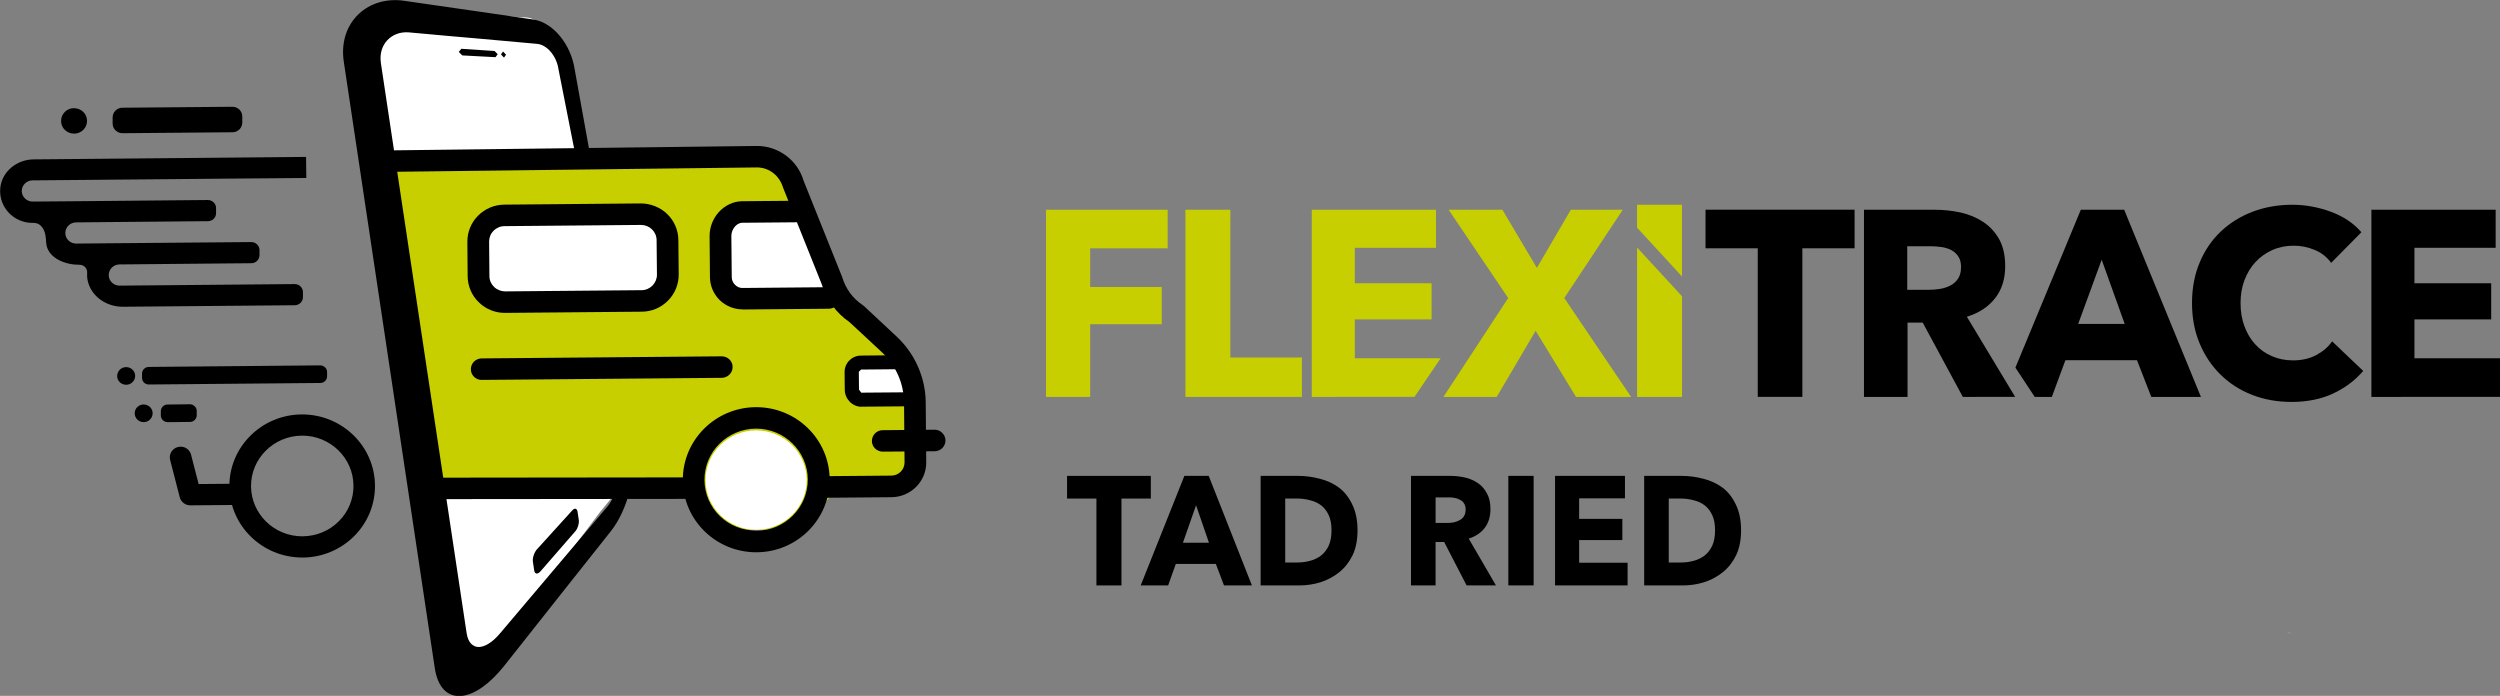 <?xml version="1.0" encoding="UTF-8" standalone="no"?>
<!-- Created with Inkscape (http://www.inkscape.org/) -->

<svg
   width="205.243mm"
   height="57.127mm"
   viewBox="0 0 205.243 57.127"
   version="1.1"
   id="svg159445"
   inkscape:version="1.1 (c68e22c387, 2021-05-23)"
   sodipodi:docname="FlexiTrace Ried.svg"
   xmlns:inkscape="http://www.inkscape.org/namespaces/inkscape"
   xmlns:sodipodi="http://sodipodi.sourceforge.net/DTD/sodipodi-0.dtd"
   xmlns="http://www.w3.org/2000/svg"
   xmlns:svg="http://www.w3.org/2000/svg">
  <rect x="0" y="0" width="205.243" height="57.127" fill="#808080" stroke="none"/>
  <sodipodi:namedview
     id="namedview159447"
     pagecolor="#ffffff"
     bordercolor="#666666"
     borderopacity="1.0"
     inkscape:pageshadow="2"
     inkscape:pageopacity="0.0"
     inkscape:pagecheckerboard="0"
     inkscape:document-units="mm"
     showgrid="false"
     inkscape:zoom="0.76078844"
     inkscape:cx="304.9468"
     inkscape:cy="200.44994"
     inkscape:window-width="1920"
     inkscape:window-height="991"
     inkscape:window-x="-9"
     inkscape:window-y="1341"
     inkscape:window-maximized="1"
     inkscape:current-layer="layer1" />
  <defs
     id="defs159442">
    <clipPath
       id="clip2100">
      <path
         d="m 1993,1921 h 518 v 270.18 h -518 z m 0,0"
         id="path52586" />
    </clipPath>
  </defs>
  <g
     inkscape:label="Calque 1"
     inkscape:groupmode="layer"
     id="layer1"
     transform="translate(-2.522,-110.681)">
    <g
       id="g160287"
       transform="matrix(3.552,0,0,3.552,-163.307,-90.981)">
      <path
         style="fill:#fae1cc;fill-opacity:1;fill-rule:nonzero;stroke:none;stroke-width:0.353"
         d="m 99.659,71.406 h -0.109 c 0.012,-0.004 0.026,-0.004 0.039,-0.004 h 0.012 z m 0,0"
         id="path76439" />
      <path
         style="fill:#000000;fill-opacity:1;fill-rule:nonzero;stroke:none;stroke-width:0.353"
         d="m 48.394,59.274 c -0.165,0 -0.298,0.135 -0.296,0.298 0,0.163 0.136,0.292 0.302,0.291 0.165,0 0.299,-0.134 0.298,-0.296 0,-0.163 -0.138,-0.294 -0.303,-0.292"
         id="path76451" />
      <path
         style="fill:#000000;fill-opacity:1;fill-rule:nonzero;stroke:none;stroke-width:0.353"
         d="m 49.601,65.259 c -0.114,0 -0.207,0.094 -0.207,0.207 0,0.112 0.095,0.203 0.209,0.201 0.114,0 0.207,-0.092 0.207,-0.205 0,-0.113 -0.095,-0.203 -0.209,-0.203"
         id="path76453" />
      <path
         style="fill:#000000;fill-opacity:1;fill-rule:nonzero;stroke:none;stroke-width:0.353"
         d="m 51.084,68.454 c -0.114,0 -0.214,-0.076 -0.243,-0.185 l -0.223,-0.865 c -0.033,-0.131 0.047,-0.265 0.181,-0.298 0.134,-0.035 0.27,0.046 0.303,0.178 l 0.175,0.678 0.932,-0.008 h 0.004 c 0.136,0 0.248,0.109 0.249,0.243 0,0.136 -0.11,0.247 -0.248,0.248 l -1.127,0.009 z m 0,0"
         id="path76455" />
      <path
         style="fill:#000000;fill-opacity:1;fill-rule:nonzero;stroke:none;stroke-width:0.353"
         d="m 53.671,69.66 c -0.922,0 -1.674,-0.732 -1.683,-1.64 -0.008,-0.911 0.74,-1.659 1.667,-1.667 h 0.015 c 0.922,0 1.674,0.732 1.683,1.639 0.004,0.442 -0.167,0.859 -0.481,1.174 -0.316,0.314 -0.737,0.491 -1.186,0.495 h -0.015 m 0,-2.818 h -0.009 c -0.653,0.006 -1.18,0.533 -1.174,1.174 0.006,0.638 0.536,1.153 1.184,1.153 h 0.011 c 0.316,-0.004 0.612,-0.125 0.834,-0.347 0.222,-0.222 0.342,-0.515 0.339,-0.827 -0.006,-0.638 -0.536,-1.153 -1.184,-1.153"
         id="path76457" />
      <path
         style="fill:#000000;fill-opacity:1;fill-rule:nonzero;stroke:none;stroke-width:0.353"
         d="m 53.76,60.401 -1.848,0.017 -1.556,0.014 -2.894,0.026 c -0.39,0.004 -0.736,0.285 -0.77,0.667 -0.039,0.438 0.314,0.805 0.751,0.801 0.193,-0.009 0.287,0.16 0.302,0.35 0.006,0.059 0.006,0.121 0.017,0.172 0.069,0.306 0.444,0.449 0.763,0.446 0.105,0 0.183,0.087 0.176,0.189 -0.008,0.095 0.006,0.194 0.05,0.299 0.128,0.303 0.447,0.485 0.78,0.482 L 53.499,63.829 c 0.105,0 0.189,-0.085 0.189,-0.187 v -0.117 c 0,-0.103 -0.087,-0.186 -0.192,-0.185 l -4.046,0.036 c -0.138,0 -0.249,-0.107 -0.251,-0.243 0,-0.135 0.109,-0.245 0.247,-0.247 l 2.243,-0.021 0.806,-0.007 c 0.105,0 0.189,-0.084 0.189,-0.187 v -0.117 c 0,-0.103 -0.087,-0.186 -0.192,-0.185 l -0.806,0.007 -2.243,0.019 -0.996,0.009 c -0.138,0 -0.251,-0.107 -0.251,-0.243 0,-0.135 0.109,-0.245 0.247,-0.247 l 3.05,-0.028 c 0.105,0 0.189,-0.084 0.187,-0.187 v -0.117 c 0,-0.102 -0.087,-0.186 -0.192,-0.185 l -3.05,0.028 -0.998,0.008 c -0.136,0 -0.249,-0.107 -0.251,-0.243 0,-0.135 0.11,-0.245 0.247,-0.247 l 2.928,-0.026 1.554,-0.014 1.848,-0.015"
         id="path76459" />
      <path
         style="fill:#000000;fill-opacity:1;fill-rule:nonzero;stroke:none;stroke-width:0.353"
         d="m 52.056,59.242 -2.541,0.022 c -0.125,0 -0.226,0.102 -0.226,0.226 v 0.141 c 0,0.124 0.105,0.223 0.231,0.222 l 2.54,-0.022 c 0.125,0 0.227,-0.102 0.226,-0.226 v -0.141 c 0,-0.124 -0.105,-0.223 -0.23,-0.222"
         id="path76461" />
      <path
         style="fill:#000000;fill-opacity:1;fill-rule:nonzero;stroke:none;stroke-width:0.353"
         d="m 54.088,65.219 -3.962,0.036 c -0.088,0 -0.157,0.07 -0.157,0.156 v 0.096 c 0,0.087 0.072,0.156 0.158,0.154 l 3.963,-0.035 c 0.087,0 0.157,-0.07 0.156,-0.157 v -0.096 c 0,-0.085 -0.073,-0.154 -0.16,-0.154"
         id="path76463" />
      <path
         style="fill:#000000;fill-opacity:1;fill-rule:nonzero;stroke:none;stroke-width:0.353"
         d="m 50.563,66.532 0.514,-0.006 c 0.087,0 0.157,-0.07 0.156,-0.156 v -0.098 c 0,-0.085 -0.073,-0.154 -0.16,-0.154 l -0.513,0.006 c -0.088,0 -0.157,0.07 -0.157,0.157 v 0.096 c 0,0.085 0.072,0.154 0.159,0.154"
         id="path76465" />
      <path
         style="fill:#000000;fill-opacity:1;fill-rule:nonzero;stroke:none;stroke-width:0.353"
         d="m 50.005,66.123 c -0.114,0 -0.207,0.092 -0.205,0.205 0,0.113 0.094,0.204 0.209,0.203 0.114,0 0.205,-0.094 0.205,-0.205 0,-0.113 -0.095,-0.204 -0.209,-0.203"
         id="path76467" />
      <path
         style="fill:#ffffff;fill-opacity:1;fill-rule:nonzero;stroke:none;stroke-width:0.353"
         d="m 60.168,60.249 c 0,-0.172 -0.587,-2.664 -0.587,-2.664 0,0 -0.493,-0.408 -0.743,-0.408 -0.249,0 -2.057,-0.164 -2.326,-0.164 h -1.082 l -0.407,0.777 v 1.061 L 57.218,72.04 h 0.379 c 0.324,0 0.743,-0.489 0.743,-0.489 l 2.212,-2.939 0.448,-0.546 -0.448,-5.416 z m 0,0"
         id="path76469" />
      <path
         style="fill:#ffffff;fill-opacity:1;fill-rule:nonzero;stroke:none;stroke-width:0.353"
         d="m 55.556,60.572 4.374,-0.077 1.069,7.565 h -4.716 z m 0,0"
         id="path76471" />
      <path
         style="fill:#c7cf00;fill-opacity:1;fill-rule:nonzero;stroke:none;stroke-width:0.353"
         d="m 55.556,60.572 9.033,-0.077 0.441,0.358 1.178,3.073 1.48,0.992 0.201,1.257 v 1.039 l -0.201,0.721 -1.597,0.125 -0.232,0.219 -0.746,0.74 h -2.027 l -0.622,-0.959 h -5.829 z m 0,0"
         id="path76473" />
      <path
         style="fill:#000000;fill-opacity:1;fill-rule:nonzero;stroke:none;stroke-width:0.353"
         d="m 56.534,68.311 c -0.139,0 -0.251,-0.112 -0.251,-0.248 0,-0.136 0.112,-0.248 0.251,-0.248 l 6.175,-0.007 c 0.139,0 0.251,0.112 0.252,0.249 0,0.136 -0.113,0.248 -0.252,0.248 z m 0,0"
         id="path76475" />
      <path
         style="fill:#000000;fill-opacity:1;fill-rule:nonzero;stroke:none;stroke-width:0.353"
         d="m 67.09,67.213 c -0.138,0 -0.251,-0.109 -0.252,-0.245 0,-0.138 0.112,-0.251 0.249,-0.251 l 1.198,-0.011 c 0.131,-0.004 0.254,0.11 0.254,0.247 0,0.138 -0.11,0.249 -0.248,0.251 l -1.199,0.009 z m 0,0"
         id="path76477" />
      <path
         style="fill:#000000;fill-opacity:1;fill-rule:nonzero;stroke:none;stroke-width:0.353"
         d="m 57.82,65.556 c -0.138,0 -0.251,-0.11 -0.251,-0.247 0,-0.138 0.11,-0.249 0.248,-0.251 l 5.547,-0.048 h 0.004 c 0.138,0 0.251,0.109 0.251,0.245 0,0.138 -0.11,0.249 -0.249,0.252 l -5.545,0.048 z m 0,0"
         id="path76479" />
      <path
         style="fill:#000000;fill-opacity:1;fill-rule:nonzero;stroke:none;stroke-width:0.353"
         d="m 56.03,56.793 c 0.613,0.088 1.173,0.168 1.683,0.243 0.469,0.068 0.9,0.13 1.298,0.189 0.233,0.033 0.455,0.183 0.626,0.394 0.165,0.204 0.288,0.47 0.331,0.755 l 0.371,2.053 -0.339,0.004 -0.408,-2.068 c -0.022,-0.147 -0.088,-0.285 -0.176,-0.389 -0.088,-0.105 -0.201,-0.176 -0.318,-0.186 -0.395,-0.036 -0.823,-0.073 -1.287,-0.116 -0.506,-0.044 -1.061,-0.092 -1.67,-0.149 -0.201,-0.018 -0.379,0.051 -0.5,0.178 -0.123,0.128 -0.183,0.316 -0.152,0.528 0.328,2.187 0.657,4.381 0.988,6.573 0.331,2.198 0.661,4.4 0.994,6.605 0.032,0.215 0.139,0.32 0.281,0.322 0.141,-0.004 0.313,-0.106 0.484,-0.307 0.513,-0.605 0.978,-1.156 1.404,-1.659 0.39,-0.46 0.75,-0.886 1.082,-1.277 0.098,-0.117 0.175,-0.283 0.222,-0.455 0.047,-0.171 -0.007,-0.025 -0.029,-0.172 h 0.391 c 0.018,0.256 0,0 -0.07,0.278 -0.088,0.336 -0.236,0.668 -0.429,0.912 -0.329,0.415 -0.685,0.864 -1.071,1.35 -0.422,0.533 -0.883,1.115 -1.39,1.757 -0.343,0.433 -0.701,0.678 -0.998,0.704 -0.311,0.026 -0.543,-0.186 -0.613,-0.644 -0.351,-2.345 -0.703,-4.688 -1.054,-7.025 -0.35,-2.332 -0.7,-4.665 -1.049,-6.991 -0.068,-0.453 0.072,-0.845 0.347,-1.104 0.262,-0.245 0.637,-0.364 1.053,-0.303 m 1.316,1.109 c 0.267,0.017 0.524,0.035 0.769,0.051 l 0.072,0.074 -0.05,0.069 c -0.245,-0.014 -0.5,-0.028 -0.768,-0.041 l -0.081,-0.08 0.058,-0.073 m 0.965,0.063 0.069,0.073 -0.047,0.068 -0.07,-0.074 0.048,-0.066 m 0.788,11.5 c 0.285,-0.316 0.557,-0.613 0.813,-0.896 0.054,-0.061 0.109,-0.047 0.121,0.033 l 0.029,0.193 c 0.011,0.077 -0.023,0.193 -0.079,0.256 -0.254,0.291 -0.522,0.599 -0.806,0.927 -0.066,0.076 -0.132,0.068 -0.146,-0.021 l -0.03,-0.2 c -0.014,-0.088 0.032,-0.219 0.098,-0.294"
         id="path76481" />
      <path
         style="fill:#ffffff;fill-opacity:1;fill-rule:nonzero;stroke:none;stroke-width:0.353"
         d="m 64.163,69.019 c 0.645,0 1.169,-0.514 1.169,-1.148 0,-0.634 -0.524,-1.149 -1.169,-1.149 -0.646,0 -1.17,0.515 -1.17,1.149 0,0.634 0.524,1.148 1.17,1.148"
         id="path76483" />
      <path
         style="fill:#000000;fill-opacity:1;fill-rule:nonzero;stroke:none;stroke-width:0.353"
         d="m 64.163,66.681 h -0.011 c -0.659,0.007 -1.189,0.54 -1.184,1.191 0.004,0.316 0.13,0.61 0.357,0.831 0.229,0.222 0.526,0.331 0.848,0.339 0.659,-0.006 1.189,-0.54 1.184,-1.191 -0.006,-0.646 -0.54,-1.17 -1.193,-1.17 m 0,2.858 c -0.446,0 -0.868,-0.171 -1.189,-0.481 -0.322,-0.314 -0.503,-0.733 -0.507,-1.181 -0.008,-0.925 0.747,-1.684 1.683,-1.692 h 0.015 c 0.929,0 1.688,0.741 1.696,1.662 0.008,0.925 -0.746,1.684 -1.681,1.692 z m 0,0"
         id="path76485" />
      <path
         style="fill:#ffffff;fill-opacity:1;fill-rule:nonzero;stroke:none;stroke-width:0.353"
         d="m 57.823,63.675 h 4.149 v -1.881 h -4.149 z m 0,0"
         id="path76487" />
      <path
         style="fill:#ffffff;fill-opacity:1;fill-rule:nonzero;stroke:none;stroke-width:0.353"
         d="m 63.539,61.794 v 1.881 h 2.321 l -0.746,-1.855 z m 0,0"
         id="path76489" />
      <path
         style="fill:#ffffff;fill-opacity:1;fill-rule:nonzero;stroke:none;stroke-width:0.353"
         d="m 66.419,65.177 v 0.85 h 1.269 l -0.311,-0.85 z m 0,0"
         id="path76491" />
      <path
         style="fill:#000000;fill-opacity:1;fill-rule:nonzero;stroke:none;stroke-width:0.353"
         d="m 63.852,63.925 c -0.2,0 -0.387,-0.076 -0.531,-0.214 -0.143,-0.141 -0.223,-0.328 -0.226,-0.528 l -0.008,-0.956 c 0,-0.196 0.073,-0.393 0.207,-0.544 0.143,-0.161 0.34,-0.255 0.543,-0.258 l 1.244,-0.011 c 0.147,0.014 0.254,0.11 0.255,0.247 0,0.138 -0.11,0.249 -0.249,0.251 l -1.244,0.011 c -0.081,0 -0.141,0.055 -0.17,0.087 -0.052,0.061 -0.083,0.139 -0.083,0.212 l 0.009,0.958 c 0,0.066 0.028,0.13 0.077,0.178 0.048,0.047 0.109,0.076 0.179,0.072 l 1.982,-0.018 h 0.004 c 0.138,0 0.251,0.11 0.252,0.247 0,0.136 -0.11,0.249 -0.249,0.251 l -1.982,0.017 z m 0,0"
         id="path76493" />
      <path
         style="fill:#000000;fill-opacity:1;fill-rule:nonzero;stroke:none;stroke-width:0.353"
         d="m 61.504,61.973 h -0.004 l -3.154,0.028 c -0.095,0 -0.185,0.039 -0.252,0.107 -0.068,0.068 -0.103,0.156 -0.103,0.249 l 0.007,0.801 c 0,0.095 0.04,0.183 0.109,0.249 0.068,0.066 0.165,0.102 0.254,0.102 l 3.154,-0.028 c 0.095,0 0.185,-0.039 0.252,-0.107 0.066,-0.068 0.103,-0.156 0.103,-0.249 l -0.008,-0.801 c 0,-0.094 -0.039,-0.183 -0.107,-0.249 C 61.686,62.009 61.597,61.973 61.503,61.973 m -3.147,2.033 c -0.226,0 -0.44,-0.085 -0.602,-0.244 -0.165,-0.158 -0.256,-0.372 -0.259,-0.599 l -0.007,-0.799 c 0,-0.227 0.085,-0.442 0.247,-0.604 0.163,-0.164 0.378,-0.254 0.608,-0.256 l 3.154,-0.028 c 0.216,0 0.447,0.085 0.61,0.245 0.165,0.16 0.256,0.372 0.258,0.599 l 0.008,0.799 c 0,0.227 -0.087,0.442 -0.248,0.604 -0.161,0.163 -0.376,0.254 -0.606,0.255 l -3.154,0.028 z m 0,0"
         id="path76495" />
      <path
         style="fill:#000000;fill-opacity:1;fill-rule:nonzero;stroke:none;stroke-width:0.353"
         d="m 66.593,66.175 c -0.205,0 -0.38,-0.178 -0.382,-0.391 l -0.004,-0.412 c 0,-0.101 0.039,-0.196 0.11,-0.266 0.072,-0.073 0.167,-0.113 0.269,-0.113 l 0.85,-0.009 c 0.083,-0.014 0.165,0.072 0.165,0.161 0,0.088 -0.072,0.163 -0.163,0.163 l -0.85,0.008 -0.052,0.052 0.004,0.412 0.052,0.07 1.131,-0.009 v 0 c 0.09,0 0.164,0.072 0.164,0.161 0,0.09 -0.072,0.163 -0.163,0.163 l -1.131,0.009 z m 0,0"
         id="path76497" />
      <path
         style="fill:#000000;fill-opacity:1;fill-rule:nonzero;stroke:none;stroke-width:0.353"
         d="m 65.639,68.279 c -0.139,0 -0.251,-0.11 -0.252,-0.247 0,-0.136 0.11,-0.249 0.249,-0.251 l 1.652,-0.014 c 0.17,0 0.306,-0.139 0.305,-0.306 l -0.012,-1.384 c -0.004,-0.44 -0.192,-0.864 -0.514,-1.164 L 66.324,64.222 C 66.013,64.009 65.784,63.696 65.676,63.336 l -0.893,-2.23 c -0.084,-0.281 -0.328,-0.462 -0.601,-0.462 h -0.006 l -8.726,0.105 c -0.145,-0.006 -0.254,-0.107 -0.255,-0.245 0,-0.136 0.109,-0.249 0.248,-0.251 l 8.727,-0.105 c 0.497,-0.007 0.947,0.322 1.087,0.797 l 0.893,2.23 c 0.083,0.276 0.247,0.497 0.47,0.646 l 0.033,0.025 0.757,0.707 c 0.422,0.393 0.667,0.948 0.672,1.521 l 0.012,1.384 c 0.004,0.441 -0.356,0.803 -0.802,0.808 l -1.654,0.014 z m 0,0"
         id="path76499" />
      <path
         style="fill:#000000;fill-opacity:1;fill-rule:nonzero;stroke:none;stroke-width:0.353"
         d="m 96.409,65.948 -0.331,-0.849 h -1.654 l -0.314,0.849 h -0.395 l -0.447,-0.677 1.512,-3.649 h 1.002 l 1.774,4.326 z m -1.147,-3.171 -0.543,1.484 h 1.075 z m 0,0"
         id="path76501" />
      <path
         style="fill:#c7cf00;fill-opacity:1;fill-rule:nonzero;stroke:none;stroke-width:0.353"
         d="m 70.863,65.948 v -4.326 h 2.811 v 0.892 h -1.791 v 0.893 h 1.654 v 0.861 h -1.654 v 1.68 z m 0,0"
         id="path76503" />
      <path
         style="fill:#c7cf00;fill-opacity:1;fill-rule:nonzero;stroke:none;stroke-width:0.353"
         d="m 74.085,65.948 v -4.326 h 1.038 v 3.415 h 1.654 v 0.911 z m 0,0"
         id="path76505" />
      <path
         style="fill:#c7cf00;fill-opacity:1;fill-rule:nonzero;stroke:none;stroke-width:0.353"
         d="m 77.005,65.948 v -4.326 h 2.872 v 0.879 h -1.877 v 0.82 h 1.774 v 0.836 h -1.774 v 0.898 h 1.984 l -0.605,0.892 z m 0,0"
         id="path76507" />
      <path
         style="fill:#c7cf00;fill-opacity:1;fill-rule:nonzero;stroke:none;stroke-width:0.353"
         d="m 83.113,65.948 -0.934,-1.528 -0.9,1.528 h -1.231 l 1.497,-2.285 -1.377,-2.041 h 1.243 l 0.797,1.344 0.785,-1.344 h 1.2 l -1.352,2.041 1.545,2.285 z m 0,0"
         id="path76509" />
      <path
         style="fill:#c7cf00;fill-opacity:1;fill-rule:nonzero;stroke:none;stroke-width:0.353"
         d="m 84.524,65.948 v -3.453 l 1.039,1.127 v 2.326 z m 0,0"
         id="path76511" />
      <path
         style="fill:#c7cf00;fill-opacity:1;fill-rule:nonzero;stroke:none;stroke-width:0.353"
         d="m 85.561,61.506 v 1.658 l -1.038,-1.129 v -0.529 z m 0,0"
         id="path76513" />
      <path
         style="fill:#000000;fill-opacity:1;fill-rule:nonzero;stroke:none;stroke-width:0.353"
         d="m 88.344,62.513 v 3.434 h -1.031 v -3.434 h -1.207 v -0.892 h 3.445 v 0.892 z m 0,0"
         id="path76515" />
      <path
         style="fill:#000000;fill-opacity:1;fill-rule:nonzero;stroke:none;stroke-width:0.353"
         d="m 100.608,65.872 c -0.277,0.128 -0.597,0.192 -0.959,0.192 -0.329,0 -0.634,-0.055 -0.914,-0.165 -0.28,-0.109 -0.522,-0.265 -0.726,-0.467 -0.205,-0.201 -0.367,-0.442 -0.484,-0.723 -0.117,-0.281 -0.175,-0.591 -0.175,-0.929 0,-0.346 0.059,-0.66 0.178,-0.941 0.118,-0.281 0.282,-0.521 0.492,-0.718 0.209,-0.197 0.455,-0.349 0.736,-0.455 0.281,-0.106 0.586,-0.159 0.911,-0.159 0.302,0 0.598,0.054 0.89,0.161 0.292,0.107 0.528,0.266 0.708,0.474 l -0.699,0.708 c -0.098,-0.135 -0.223,-0.234 -0.38,-0.299 -0.157,-0.065 -0.318,-0.098 -0.482,-0.098 -0.182,0 -0.347,0.033 -0.499,0.101 -0.15,0.068 -0.28,0.16 -0.389,0.278 -0.109,0.117 -0.193,0.258 -0.254,0.419 -0.061,0.16 -0.09,0.336 -0.09,0.528 0,0.196 0.029,0.375 0.09,0.537 0.061,0.163 0.143,0.303 0.251,0.419 0.106,0.116 0.234,0.207 0.383,0.271 0.149,0.065 0.311,0.098 0.489,0.098 0.204,0 0.383,-0.041 0.536,-0.123 0.153,-0.081 0.276,-0.186 0.368,-0.317 l 0.718,0.684 c -0.189,0.22 -0.422,0.394 -0.7,0.524"
         id="path76517" />
      <path
         style="fill:#000000;fill-opacity:1;fill-rule:nonzero;stroke:none;stroke-width:0.353"
         d="m 101.496,65.948 v -4.326 h 2.872 v 0.879 h -1.877 v 0.82 h 1.774 v 0.836 h -1.774 v 0.898 h 1.986 v 0.892 z m 0,0"
         id="path76519" />
      <path
         style="fill:#000000;fill-opacity:1;fill-rule:nonzero;stroke:none;stroke-width:0.353"
         d="m 92.053,65.948 -0.927,-1.717 h -0.351 v 1.717 h -1.007 v -4.326 h 1.629 c 0.205,0 0.405,0.021 0.601,0.063 0.194,0.043 0.369,0.116 0.525,0.218 0.154,0.102 0.278,0.236 0.371,0.402 0.092,0.168 0.138,0.375 0.138,0.624 0,0.292 -0.077,0.54 -0.234,0.739 -0.157,0.2 -0.375,0.342 -0.652,0.427 l 0.817,1.356 0.299,0.496 z m -0.041,-3 c 0,-0.102 -0.022,-0.185 -0.065,-0.248 -0.041,-0.062 -0.096,-0.112 -0.163,-0.146 -0.068,-0.035 -0.142,-0.058 -0.225,-0.07 -0.083,-0.012 -0.163,-0.018 -0.24,-0.018 h -0.551 v 1.007 h 0.491 c 0.085,0 0.172,-0.007 0.262,-0.021 0.088,-0.014 0.168,-0.04 0.241,-0.077 0.073,-0.036 0.132,-0.09 0.179,-0.158 0.047,-0.069 0.07,-0.158 0.07,-0.269"
         id="path76521" />
      <g
         style="fill:#000000;fill-opacity:1"
         id="g76525"
         transform="matrix(0.353,0,0,0.353,-685.629,-526.518)">
        <g
           id="use76523"
           transform="translate(2144.367,1690.717)">
          <path
             style="stroke:none"
             d="M 3.609,-5.688 V 0 H 1.969 V -5.688 H 0.047 V -7.172 H 5.531 V -5.688 Z m 0,0"
             id="path159323" />
        </g>
      </g>
      <g
         style="fill:#000000;fill-opacity:1"
         id="g76541"
         transform="matrix(0.353,0,0,0.353,-685.629,-526.518)">
        <g
           id="use76527"
           transform="translate(2149.376,1690.717)">
          <path
             style="stroke:none"
             d="M 5.312,0 4.781,-1.406 h -2.625 L 1.656,0 H -0.141 L 2.719,-7.172 H 4.312 L 7.141,0 Z M 3.484,-5.25 2.625,-2.797 h 1.703 z m 0,0"
             id="path159327" />
        </g>
        <g
           id="use76529"
           transform="translate(2156.385,1690.717)">
          <path
             style="stroke:none"
             d="m 7.047,-3.609 c 0,0.637 -0.109,1.184 -0.328,1.641 C 6.5,-1.52 6.207,-1.148 5.844,-0.859 5.477,-0.566 5.066,-0.348 4.609,-0.203 4.16,-0.066 3.703,0 3.234,0 H 0.703 V -7.172 H 3.156 c 0.477,0 0.953,0.062 1.422,0.188 0.469,0.117 0.883,0.309 1.25,0.578 0.363,0.273 0.656,0.641 0.875,1.109 0.227,0.461 0.344,1.023 0.344,1.688 z m -1.703,0 c 0,-0.406 -0.062,-0.738 -0.188,-1 C 5.031,-4.879 4.863,-5.094 4.656,-5.25 4.445,-5.406 4.207,-5.516 3.938,-5.578 3.676,-5.648 3.406,-5.688 3.125,-5.688 H 2.312 V -1.5 h 0.766 c 0.301,0 0.586,-0.035 0.859,-0.109 0.27,-0.07 0.508,-0.188 0.719,-0.344 0.207,-0.164 0.375,-0.379 0.5,-0.641 0.125,-0.27 0.188,-0.609 0.188,-1.016 z m 0,0"
             id="path159331" />
        </g>
        <g
           id="use76531"
           transform="translate(2163.826,1690.717)">
          <path
             style="stroke:none"
             d=""
             id="path159335" />
        </g>
        <g
           id="use76533"
           transform="translate(2166.23,1690.717)">
          <path
             style="stroke:none"
             d="M 4.344,0 2.875,-2.844 H 2.312 V 0 H 0.703 v -7.172 h 2.594 c 0.32,0 0.641,0.039 0.953,0.109 0.312,0.074 0.586,0.195 0.828,0.359 0.25,0.168 0.445,0.391 0.594,0.672 0.156,0.273 0.234,0.617 0.234,1.031 0,0.492 -0.125,0.902 -0.375,1.234 -0.25,0.324 -0.602,0.559 -1.047,0.703 L 6.266,0 Z m -0.062,-4.969 c 0,-0.164 -0.039,-0.301 -0.109,-0.406 -0.062,-0.102 -0.152,-0.18 -0.266,-0.234 -0.105,-0.062 -0.227,-0.102 -0.359,-0.125 -0.125,-0.02 -0.246,-0.031 -0.359,-0.031 h -0.875 v 1.672 h 0.766 c 0.133,0 0.27,-0.008 0.406,-0.031 C 3.629,-4.156 3.758,-4.203 3.875,-4.266 4,-4.328 4.098,-4.414 4.172,-4.531 4.242,-4.645 4.281,-4.789 4.281,-4.969 Z m 0,0"
             id="path159339" />
        </g>
        <g
           id="use76535"
           transform="translate(2172.604,1690.717)">
          <path
             style="stroke:none"
             d="m 0.703,0 v -7.172 h 1.656 V 0 Z m 0,0"
             id="path159343" />
        </g>
        <g
           id="use76537"
           transform="translate(2175.662,1690.717)">
          <path
             style="stroke:none"
             d="M 0.703,0 V -7.172 H 5.281 v 1.469 h -3 v 1.344 H 5.109 V -2.969 H 2.281 v 1.484 H 5.453 V 0 Z m 0,0"
             id="path159347" />
        </g>
        <g
           id="use76539"
           transform="translate(2181.498,1690.717)">
          <path
             style="stroke:none"
             d="m 7.047,-3.609 c 0,0.637 -0.109,1.184 -0.328,1.641 C 6.5,-1.52 6.207,-1.148 5.844,-0.859 5.477,-0.566 5.066,-0.348 4.609,-0.203 4.16,-0.066 3.703,0 3.234,0 H 0.703 V -7.172 H 3.156 c 0.477,0 0.953,0.062 1.422,0.188 0.469,0.117 0.883,0.309 1.25,0.578 0.363,0.273 0.656,0.641 0.875,1.109 0.227,0.461 0.344,1.023 0.344,1.688 z m -1.703,0 c 0,-0.406 -0.062,-0.738 -0.188,-1 C 5.031,-4.879 4.863,-5.094 4.656,-5.25 4.445,-5.406 4.207,-5.516 3.938,-5.578 3.676,-5.648 3.406,-5.688 3.125,-5.688 H 2.312 V -1.5 h 0.766 c 0.301,0 0.586,-0.035 0.859,-0.109 0.27,-0.07 0.508,-0.188 0.719,-0.344 0.207,-0.164 0.375,-0.379 0.5,-0.641 0.125,-0.27 0.188,-0.609 0.188,-1.016 z m 0,0"
             id="path159351" />
        </g>
      </g>
    </g>
  </g>
</svg>
